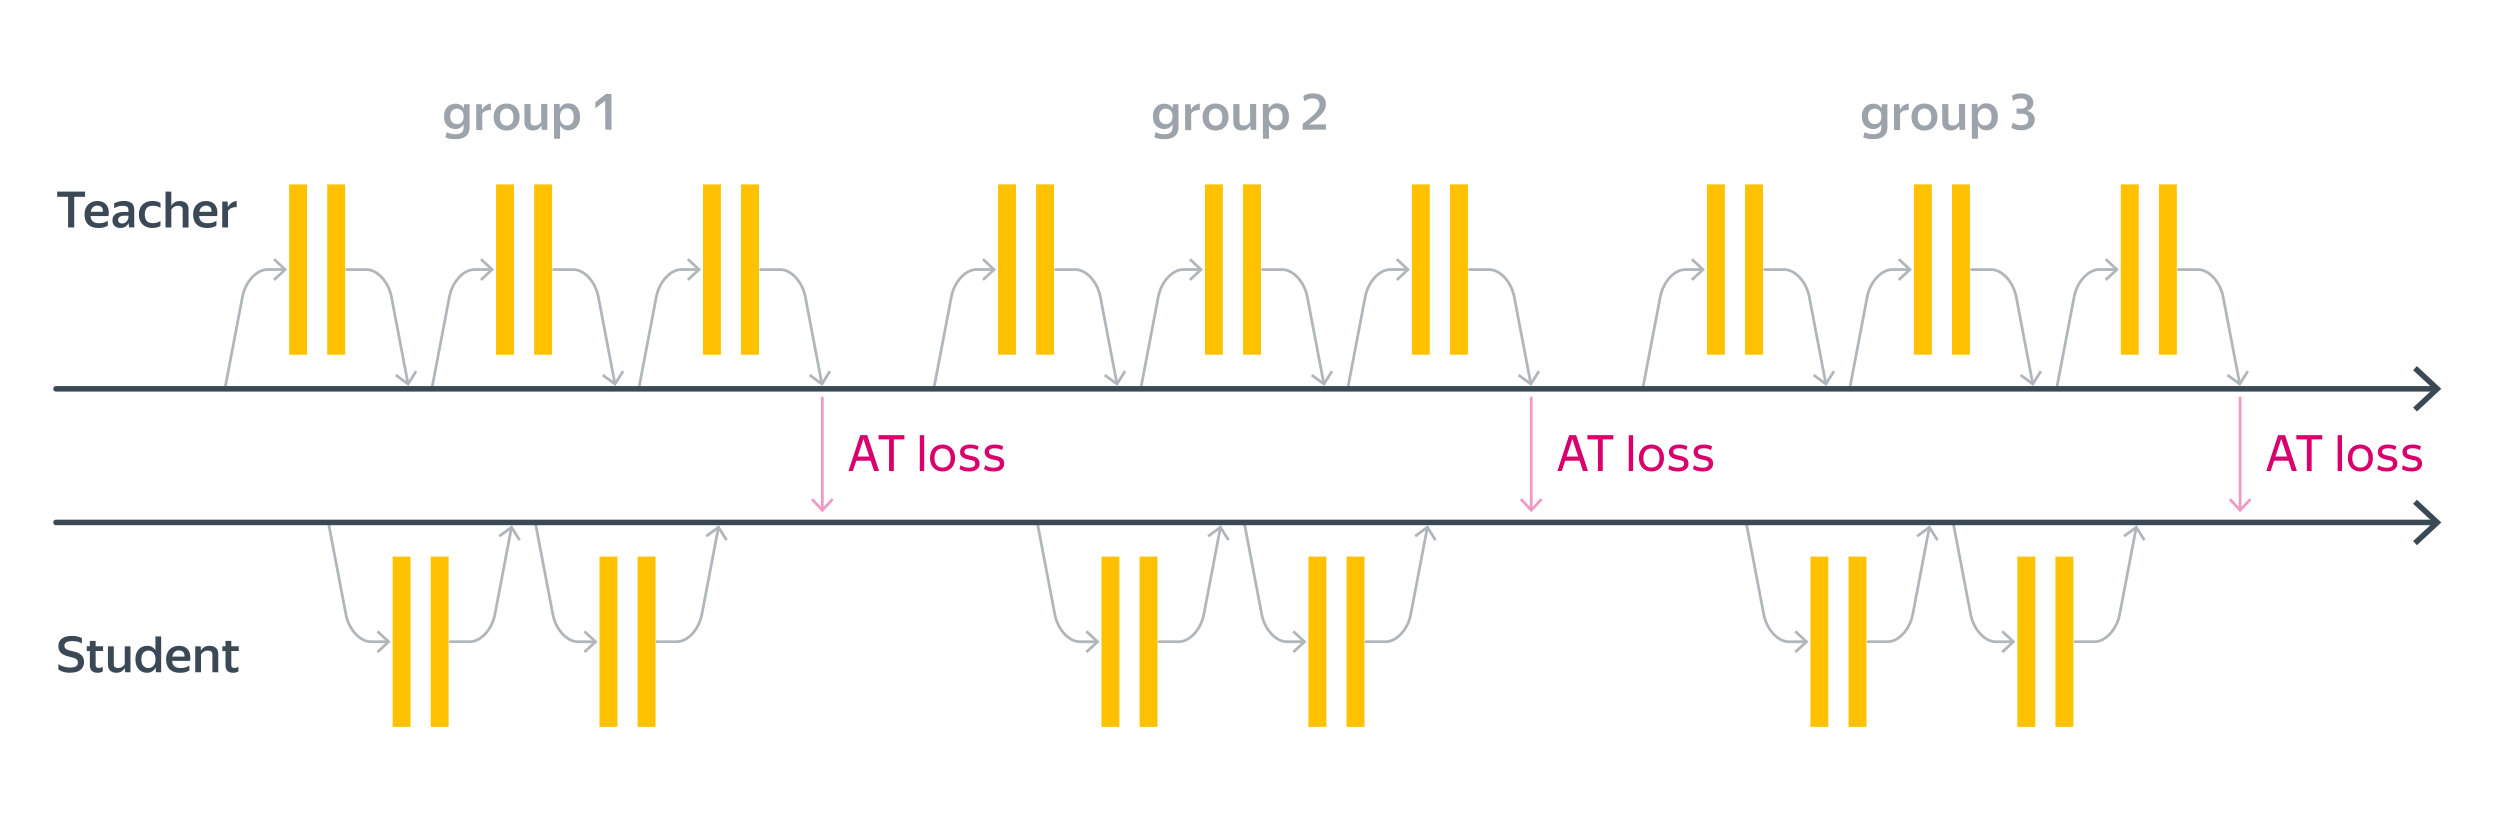 <svg xmlns="http://www.w3.org/2000/svg" viewBox="0 0 899.84 295.13"><defs><style>.cls-1{stroke:#d8006c}.cls-1,.cls-2,.cls-3,.cls-4{fill:none;stroke-linecap:round;stroke-linejoin:round}.cls-2,.cls-4{stroke:#3b4856}.cls-6{fill:#d8006c}.cls-7{fill:#3b4856}.cls-8{fill:#ffc100;mix-blend-mode:multiply}.cls-3{stroke:#fff;stroke-width:4px}.cls-4{stroke-width:2px}.cls-9{opacity:.4}.cls-10{opacity:.5}</style></defs><g style="isolation:isolate"><path id="Back" d="M0 0h899.84v295.13H0z" style="fill:#fff"/><g id="Maket"><path d="m336.3 138.95 6.13-32.11c1.03-5.4 5.08-9.82 8.99-9.82h7.11" class="cls-3"/><g class="cls-9"><path d="m336.3 138.95 6.13-32.11c1.03-5.4 5.08-9.82 8.99-9.82h6.03" class="cls-2"/><path d="m354.13 101.11-.68-.73 3.61-3.36-3.61-3.36.68-.73 4.4 4.09z" class="cls-7"/></g><path d="m402.18 138.95-6.13-32.11c-1.03-5.4-5.08-9.82-8.99-9.82h-7.11" class="cls-3"/><g class="cls-9"><path d="m401.98 137.89-5.92-31.04c-1.03-5.4-5.08-9.82-8.99-9.82h-7.11" class="cls-2"/><path d="m405.37 133.86-.85-.53-2.62 4.18-3.97-2.92-.59.81 4.84 3.55z" class="cls-7"/></g><path d="m410.78 138.95 6.13-32.11c1.03-5.4 5.08-9.82 8.99-9.82h7.11" class="cls-3"/><g class="cls-9"><path d="m410.78 138.95 6.13-32.11c1.03-5.4 5.08-9.82 8.99-9.82h6.03" class="cls-2"/><path d="m428.61 101.11-.68-.73 3.61-3.36-3.61-3.36.68-.73 4.4 4.09z" class="cls-7"/></g><path d="m476.66 138.95-6.13-32.11c-1.03-5.4-5.08-9.82-8.99-9.82h-7.11" class="cls-3"/><g class="cls-9"><path d="m476.46 137.89-5.92-31.04c-1.03-5.4-5.08-9.82-8.99-9.82h-7.11" class="cls-2"/><path d="m479.85 133.86-.84-.53-2.62 4.18-3.98-2.92-.59.81 4.84 3.55z" class="cls-7"/></g><path d="m485.26 138.95 6.13-32.11c1.03-5.4 5.08-9.82 8.99-9.82h7.11" class="cls-3"/><g class="cls-9"><path d="m485.26 138.95 6.13-32.11c1.03-5.4 5.08-9.82 8.99-9.82h6.03" class="cls-2"/><path d="m503.1 101.11-.69-.73 3.61-3.36-3.61-3.36.69-.73 4.39 4.09z" class="cls-7"/></g><path d="m551.14 138.95-6.13-32.11c-1.03-5.4-5.08-9.82-8.99-9.82h-7.11" class="cls-3"/><g class="cls-9"><path d="m550.94 137.89-5.92-31.04c-1.03-5.4-5.08-9.82-8.99-9.82h-7.11" class="cls-2"/><path d="m554.33 133.86-.84-.53-2.62 4.18-3.98-2.92-.59.81 4.84 3.55z" class="cls-7"/></g><path d="M359.23 66.37h6.45v61.3h-6.45zM372.94 66.37h6.45v61.3h-6.45zM433.71 66.37h6.45v61.3h-6.45zM447.42 66.37h6.45v61.3h-6.45zM508.19 66.37h6.45v61.3h-6.45zM521.91 66.37h6.45v61.3h-6.45z" class="cls-8"/><path d="m591.46 138.95 6.13-32.11c1.03-5.4 5.08-9.82 8.99-9.82h7.11" class="cls-3"/><g class="cls-9"><path d="m591.46 138.95 6.13-32.11c1.03-5.4 5.08-9.82 8.99-9.82h6.03" class="cls-2"/><path d="m609.3 101.11-.69-.73 3.62-3.36-3.62-3.36.69-.73 4.39 4.09z" class="cls-7"/></g><path d="m657.34 138.95-6.13-32.11c-1.03-5.4-5.08-9.82-8.99-9.82h-7.11" class="cls-3"/><g class="cls-9"><path d="m657.14 137.89-5.92-31.04c-1.03-5.4-5.08-9.82-8.99-9.82h-7.11" class="cls-2"/><path d="m660.53 133.86-.84-.53-2.62 4.18-3.98-2.92-.59.81 4.84 3.55z" class="cls-7"/></g><path d="m665.95 138.95 6.13-32.11c1.03-5.4 5.08-9.82 8.99-9.82h7.11" class="cls-3"/><g class="cls-9"><path d="m665.95 138.95 6.13-32.11c1.03-5.4 5.08-9.82 8.99-9.82h6.03" class="cls-2"/><path d="m683.78 101.11-.69-.73 3.62-3.36-3.62-3.36.69-.73 4.39 4.09z" class="cls-7"/></g><path d="m731.82 138.95-6.13-32.11c-1.03-5.4-5.08-9.82-8.99-9.82h-7.11" class="cls-3"/><g class="cls-9"><path d="m731.62 137.89-5.92-31.04c-1.03-5.4-5.08-9.82-8.99-9.82h-7.11" class="cls-2"/><path d="m735.02 133.86-.85-.53-2.62 4.18-3.98-2.92-.59.81 4.84 3.55z" class="cls-7"/></g><path d="m740.43 138.95 6.13-32.11c1.03-5.4 5.08-9.82 8.99-9.82h7.11" class="cls-3"/><g class="cls-9"><path d="m740.43 138.95 6.13-32.11c1.03-5.4 5.08-9.82 8.99-9.82h6.03" class="cls-2"/><path d="m758.26 101.11-.68-.73 3.61-3.36-3.61-3.36.68-.73 4.4 4.09z" class="cls-7"/></g><path d="m806.3 138.95-6.13-32.11c-1.03-5.4-5.08-9.82-8.99-9.82h-7.11" class="cls-3"/><g class="cls-9"><path d="m806.1 137.89-5.92-31.04c-1.03-5.4-5.08-9.82-8.99-9.82h-7.11" class="cls-2"/><path d="m809.5 133.86-.85-.53-2.62 4.18-3.98-2.92-.59.81 4.84 3.55z" class="cls-7"/></g><path d="M614.39 66.37h6.45v61.3h-6.45zM628.11 66.37h6.45v61.3h-6.45zM688.88 66.37h6.45v61.3h-6.45zM702.59 66.37h6.45v61.3h-6.45zM763.36 66.37h6.45v61.3h-6.45zM777.07 66.37h6.45v61.3h-6.45z" class="cls-8"/><path d="m81.14 138.95 6.13-32.11c1.03-5.4 5.08-9.82 8.99-9.82h7.11" class="cls-3"/><g class="cls-9"><path d="m81.14 138.95 6.13-32.11c1.03-5.4 5.08-9.82 8.99-9.82h6.03" class="cls-2"/><path d="m98.97 101.11-.68-.73 3.61-3.36-3.61-3.36.68-.73 4.4 4.09z" class="cls-7"/></g><path d="m147.02 138.95-6.13-32.11c-1.03-5.4-5.08-9.82-8.99-9.82h-7.11" class="cls-3"/><g class="cls-9"><path d="m146.81 137.89-5.92-31.04c-1.03-5.4-5.08-9.82-8.99-9.82h-7.11" class="cls-2"/><path d="m150.21 133.86-.85-.53-2.62 4.18-3.97-2.92-.59.81 4.84 3.55z" class="cls-7"/></g><path d="m155.62 138.95 6.13-32.11c1.03-5.4 5.08-9.82 8.99-9.82h7.11" class="cls-3"/><g class="cls-9"><path d="m155.62 138.95 6.13-32.11c1.03-5.4 5.08-9.82 8.99-9.82h6.03" class="cls-2"/><path d="m173.45 101.11-.68-.73 3.61-3.36-3.61-3.36.68-.73 4.4 4.09z" class="cls-7"/></g><path d="m221.5 138.95-6.13-32.11c-1.03-5.4-5.08-9.82-8.99-9.82h-7.11" class="cls-3"/><g class="cls-9"><path d="m221.29 137.89-5.92-31.04c-1.03-5.4-5.08-9.82-8.99-9.82h-7.11" class="cls-2"/><path d="m224.69 133.86-.85-.53-2.62 4.18-3.97-2.92-.59.81 4.84 3.55z" class="cls-7"/></g><path d="m230.1 138.95 6.13-32.11c1.03-5.4 5.08-9.82 8.99-9.82h7.11" class="cls-3"/><g class="cls-9"><path d="m230.1 138.95 6.13-32.11c1.03-5.4 5.08-9.82 8.99-9.82h6.03" class="cls-2"/><path d="m247.93 101.11-.68-.73 3.61-3.36-3.61-3.36.68-.73 4.4 4.09z" class="cls-7"/></g><path d="m295.98 138.95-6.13-32.11c-1.03-5.4-5.08-9.82-8.99-9.82h-7.11" class="cls-3"/><g class="cls-9"><path d="m295.78 137.89-5.92-31.04c-1.03-5.4-5.08-9.82-8.99-9.82h-7.11" class="cls-2"/><path d="m299.17 133.86-.85-.53-2.62 4.18-3.97-2.92-.59.81 4.84 3.55z" class="cls-7"/></g><path d="M104.07 66.37h6.45v61.3h-6.45zM117.78 66.37h6.45v61.3h-6.45zM178.55 66.37H185v61.3h-6.45zM192.26 66.37h6.45v61.3h-6.45zM253.03 66.37h6.45v61.3h-6.45zM266.74 66.37h6.45v61.3h-6.45z" class="cls-8"/><path d="m373.54 189.05 6.13 32.11c1.03 5.4 5.08 9.82 8.99 9.82h7.11" class="cls-3"/><g class="cls-9"><path d="m373.54 189.05 6.13 32.11c1.03 5.4 5.08 9.82 8.99 9.82h6.03" class="cls-2"/><path d="m391.37 235.07-.68-.74 3.61-3.35-3.61-3.36.68-.73 4.4 4.09z" class="cls-7"/></g><path d="m439.42 189.05-6.13 32.11c-1.03 5.4-5.08 9.82-8.99 9.82h-7.11" class="cls-3"/><g class="cls-9"><path d="m439.22 190.11-5.92 31.04c-1.03 5.4-5.08 9.82-8.99 9.82h-7.11" class="cls-2"/><path d="m434.58 192.6.59.81 3.97-2.92 2.62 4.18.85-.54-3.19-5.08z" class="cls-7"/></g><path d="m448.02 189.05 6.13 32.11c1.03 5.4 5.08 9.82 8.99 9.82h7.11" class="cls-3"/><g class="cls-9"><path d="m448.02 189.05 6.13 32.11c1.03 5.4 5.08 9.82 8.99 9.82h6.03" class="cls-2"/><path d="m465.85 235.07-.68-.74 3.61-3.35-3.61-3.36.68-.73 4.4 4.09z" class="cls-7"/></g><path d="m513.9 189.05-6.13 32.11c-1.03 5.4-5.08 9.82-8.99 9.82h-7.11" class="cls-3"/><g class="cls-9"><path d="m513.7 190.11-5.92 31.04c-1.03 5.4-5.08 9.82-8.99 9.82h-7.11" class="cls-2"/><path d="m509.06 192.6.59.81 3.97-2.92 2.63 4.18.84-.54-3.19-5.08z" class="cls-7"/></g><path d="M396.47 200.33h6.45v61.3h-6.45zM410.18 200.33h6.45v61.3h-6.45zM470.95 200.33h6.45v61.3h-6.45zM484.67 200.33h6.45v61.3h-6.45z" class="cls-8"/><path d="m628.71 189.05 6.13 32.11c1.03 5.4 5.08 9.82 8.99 9.82h7.11" class="cls-3"/><g class="cls-9"><path d="m628.71 189.05 6.13 32.11c1.03 5.4 5.08 9.82 8.99 9.82h6.03" class="cls-2"/><path d="m646.54 235.07-.69-.74 3.62-3.35-3.62-3.36.69-.73 4.39 4.09z" class="cls-7"/></g><path d="m694.58 189.05-6.13 32.11c-1.03 5.4-5.08 9.82-8.99 9.82h-7.11" class="cls-3"/><g class="cls-9"><path d="m694.38 190.11-5.92 31.04c-1.03 5.4-5.08 9.82-8.99 9.82h-7.11" class="cls-2"/><path d="m689.74 192.6.59.81 3.98-2.92 2.62 4.18.84-.54-3.19-5.08z" class="cls-7"/></g><path d="m703.19 189.05 6.13 32.11c1.03 5.4 5.08 9.82 8.99 9.82h7.11" class="cls-3"/><g class="cls-9"><path d="m703.19 189.05 6.13 32.11c1.03 5.4 5.08 9.82 8.99 9.82h6.03" class="cls-2"/><path d="m721.02 235.07-.69-.74 3.62-3.35-3.62-3.36.69-.73 4.39 4.09z" class="cls-7"/></g><path d="m769.06 189.05-6.13 32.11c-1.03 5.4-5.08 9.82-8.99 9.82h-7.11" class="cls-3"/><g class="cls-9"><path d="m768.86 190.11-5.92 31.04c-1.03 5.4-5.08 9.82-8.99 9.82h-7.11" class="cls-2"/><path d="m764.22 192.6.59.81 3.98-2.92 2.62 4.18.84-.54-3.19-5.08z" class="cls-7"/></g><path d="M651.63 200.33h6.45v61.3h-6.45zM665.35 200.33h6.45v61.3h-6.45zM726.12 200.33h6.45v61.3h-6.45zM739.83 200.33h6.45v61.3h-6.45z" class="cls-8"/><path d="m118.38 189.05 6.13 32.11c1.03 5.4 5.08 9.82 8.99 9.82h7.11" class="cls-3"/><g class="cls-9"><path d="m118.38 189.05 6.13 32.11c1.03 5.4 5.08 9.82 8.99 9.82h6.03" class="cls-2"/><path d="m136.21 235.07-.68-.74 3.61-3.35-3.61-3.36.68-.73 4.4 4.09z" class="cls-7"/></g><path d="m184.26 189.05-6.13 32.11c-1.03 5.4-5.08 9.82-8.99 9.82h-7.11" class="cls-3"/><g class="cls-9"><path d="m184.05 190.11-5.92 31.04c-1.03 5.4-5.08 9.82-8.99 9.82h-7.11" class="cls-2"/><path d="m179.42 192.6.59.81 3.97-2.92 2.62 4.18.85-.54-3.19-5.08z" class="cls-7"/></g><path d="m192.86 189.05 6.13 32.11c1.03 5.4 5.08 9.82 8.99 9.82h7.11" class="cls-3"/><g class="cls-9"><path d="m192.86 189.05 6.13 32.11c1.03 5.4 5.08 9.82 8.99 9.82h6.03" class="cls-2"/><path d="m210.69 235.07-.68-.74 3.61-3.35-3.61-3.36.68-.73 4.4 4.09z" class="cls-7"/></g><path d="m258.74 189.05-6.13 32.11c-1.03 5.4-5.08 9.82-8.99 9.82h-7.11" class="cls-3"/><g class="cls-9"><path d="m258.54 190.11-5.92 31.04c-1.03 5.4-5.08 9.82-8.99 9.82h-7.11" class="cls-2"/><path d="m253.9 192.6.59.81 3.97-2.92 2.62 4.18.85-.54-3.19-5.08z" class="cls-7"/></g><path d="M141.31 200.33h6.45v61.3h-6.45zM155.02 200.33h6.45v61.3h-6.45zM215.79 200.33h6.45v61.3h-6.45zM229.5 200.33h6.45v61.3h-6.45z" class="cls-8"/><path d="M20.16 139.95h856.39" class="cls-4"/><path d="m869.93 148.13-1.37-1.46 7.23-6.72-7.23-6.71 1.37-1.47 8.79 8.18z" class="cls-7"/><path d="M20.16 188.05h856.39" class="cls-4"/><path d="m869.93 196.23-1.37-1.47 7.23-6.71-7.23-6.72 1.37-1.46 8.79 8.18z" class="cls-7"/><g class="cls-9"><path d="M295.98 143.24v41.15" class="cls-3"/><path d="M295.98 143.24v40.06" class="cls-1"/><path d="m291.89 179.99.73-.68 3.36 3.61 3.36-3.61.73.68-4.09 4.4z" class="cls-6"/></g><g class="cls-9"><path d="M551.14 143.24v41.15" class="cls-3"/><path d="M551.14 143.24v40.06" class="cls-1"/><path d="m547.05 179.99.73-.68 3.36 3.61 3.36-3.61.73.68-4.09 4.4z" class="cls-6"/></g><g class="cls-9"><path d="M806.3 143.24v41.15" class="cls-3"/><path d="M806.3 143.24v40.06" class="cls-1"/><path d="m802.21 179.99.74-.68 3.35 3.61 3.36-3.61.73.68-4.09 4.4z" class="cls-6"/></g></g><g id="Txt"><path d="M26.71 70.84v11.03h-2.2V70.84h-3.92v-1.87h10.03v1.87zM38.83 81.19c-.13.08-.29.18-.49.28-.19.1-.42.19-.68.28-.26.08-.57.16-.92.22s-.74.09-1.19.09c-1.72 0-3-.43-3.84-1.28-.85-.85-1.27-2.05-1.27-3.58 0-.76.11-1.43.34-2.03s.55-1.11.95-1.52c.41-.41.89-.73 1.46-.96.56-.22 1.18-.33 1.85-.33s1.32.11 1.88.34 1.02.57 1.38 1.03.61 1.02.75 1.69.14 1.46 0 2.36h-6.46c.08.85.37 1.49.85 1.92s1.23.64 2.25.64c.74 0 1.36-.09 1.86-.28s.92-.38 1.27-.58v1.73Zm-3.78-7.18c-.61 0-1.13.19-1.55.56s-.7.92-.83 1.66h4.39c.02-.76-.14-1.31-.5-1.67s-.86-.54-1.51-.54ZM46.3 80.23c-.1.22-.22.43-.39.65-.16.22-.36.41-.59.59a3 3 0 0 1-.84.42c-.32.11-.7.16-1.13.16-.41 0-.79-.06-1.13-.17s-.65-.28-.91-.51-.46-.51-.61-.86-.22-.73-.22-1.18c0-1.02.38-1.78 1.13-2.29.76-.51 1.82-.76 3.2-.76h1.42v-.58c0-.61-.16-1.04-.47-1.27s-.83-.35-1.55-.35c-.61 0-1.19.09-1.72.26s-1.01.38-1.41.6v-1.75c.37-.2.86-.4 1.48-.58a7 7 0 0 1 2-.27c1.2 0 2.13.25 2.78.75s.98 1.29.98 2.38v5.25c0 .14.01.28.02.42 0 .14.01.28.03.41.01.12.02.23.04.31h-1.93c-.04-.17-.07-.4-.1-.7s-.05-.57-.06-.81l-.02-.13Zm-2.38.2c.44 0 .81-.09 1.11-.28.29-.19.53-.4.71-.65s.31-.49.38-.73.11-.41.11-.5v-.63h-1.3c-.83 0-1.43.13-1.82.39-.38.26-.58.62-.58 1.09 0 .41.12.73.35.96s.58.35 1.03.35ZM54.87 82.05c-.76 0-1.43-.11-2.03-.33a4.15 4.15 0 0 1-1.53-.96c-.42-.41-.74-.92-.97-1.52S50 77.96 50 77.19s.11-1.43.34-2.03.55-1.11.97-1.52.94-.73 1.55-.96c.61-.22 1.3-.33 2.05-.33.65 0 1.22.07 1.7.21.49.14.87.32 1.16.54v1.73c-.37-.24-.78-.43-1.22-.56s-.94-.2-1.52-.2c-1.93 0-2.9 1.04-2.9 3.12s.95 3.12 2.84 3.12c.61 0 1.14-.07 1.57-.21.44-.14.84-.32 1.22-.53v1.72c-.31.2-.7.38-1.17.53s-1.04.22-1.73.22ZM64.14 74.08c-.61 0-1.12.13-1.51.39-.4.26-.72.59-.97 1v6.41h-2.09V68.97h2.09v3.46l-.02 1.64h.02c.26-.48.65-.88 1.15-1.21s1.15-.49 1.94-.49c.91 0 1.66.25 2.24.74q.87.735.87 2.25v6.53h-2.11v-6.32c0-.54-.14-.92-.43-1.14s-.68-.33-1.19-.33ZM77.91 81.19c-.13.08-.29.18-.49.28-.19.1-.42.19-.68.28-.26.08-.57.16-.92.22s-.74.09-1.19.09c-1.72 0-3-.43-3.84-1.28-.85-.85-1.27-2.05-1.27-3.58 0-.76.11-1.43.34-2.03s.55-1.11.95-1.52c.41-.41.89-.73 1.46-.96.56-.22 1.18-.33 1.85-.33s1.32.11 1.88.34 1.02.57 1.38 1.03.61 1.02.75 1.69.14 1.46 0 2.36h-6.46c.08.85.37 1.49.85 1.92s1.23.64 2.25.64c.74 0 1.36-.09 1.86-.28s.92-.38 1.27-.58v1.73Zm-3.78-7.18c-.61 0-1.13.19-1.55.56s-.7.92-.83 1.66h4.39c.02-.76-.14-1.31-.5-1.67s-.86-.54-1.51-.54ZM83.34 74.87q-.825.345-1.26 1.08v5.92h-2.09v-9.34h1.91l.14 1.94h.04c.3-.58.71-1.05 1.23-1.44.52-.38 1.15-.61 1.88-.68v2.2c-.68-.01-1.3.1-1.85.32M25.22 242.15c-.55 0-1.05-.04-1.49-.11s-.84-.17-1.19-.29-.65-.25-.9-.4a5 5 0 0 1-.63-.41v-1.93c.18.14.42.29.71.44s.62.29.99.41.76.22 1.18.3.85.12 1.3.12c.86 0 1.55-.14 2.07-.41.52-.28.77-.73.77-1.37 0-.33-.07-.61-.2-.83s-.32-.4-.57-.55-.55-.28-.91-.38-.76-.21-1.21-.32c-.49-.12-.98-.26-1.48-.43a5.1 5.1 0 0 1-1.32-.67 3.2 3.2 0 0 1-.95-1.08c-.25-.44-.37-.99-.37-1.67 0-1.19.43-2.1 1.28-2.73s2.08-.95 3.67-.95c.47 0 .88.03 1.24.08s.68.12.97.2.54.16.75.25.39.18.55.26v1.93c-.86-.56-2.02-.85-3.46-.85-1.01 0-1.73.15-2.17.44s-.66.7-.66 1.21c0 .32.07.59.22.8.14.21.34.38.59.52s.54.25.86.34.67.18 1.03.26c.5.12 1.01.26 1.53.41.52.16.98.38 1.4.66.41.28.75.65 1.02 1.1.26.45.4 1.04.4 1.76s-.14 1.36-.42 1.85-.66.89-1.12 1.19c-.47.3-1 .51-1.6.64s-1.22.19-1.87.19ZM36.18 242.02c-.32.09-.7.13-1.12.13-.5 0-.93-.07-1.27-.21q-.51-.21-.84-.57c-.22-.24-.37-.52-.47-.84a3.4 3.4 0 0 1-.14-1.02v-5.2h-1.12v-1.69h1.12v-1.96h2.09v1.96h2.68v1.69h-2.68v4.98c0 .39.09.67.28.85q.285.27.93.27c.29 0 .54-.04.76-.13.22-.08.41-.2.59-.34v1.73q-.33.195-.81.33ZM43.77 241.66c-.5.33-1.15.49-1.95.49-.88 0-1.59-.25-2.14-.76-.55-.5-.83-1.27-.83-2.3v-6.46h2.11v6.42c0 .54.15.91.45 1.09.3.19.67.28 1.1.28.59 0 1.07-.12 1.44-.37s.69-.58.95-1v-6.42h2.07v9.34h-1.91l-.13-1.53h-.04c-.25.48-.63.88-1.12 1.21ZM56.02 240.23c-.3.59-.7 1.06-1.21 1.4-.5.35-1.13.52-1.89.52-.55 0-1.08-.1-1.58-.3s-.95-.5-1.33-.9-.69-.91-.92-1.51c-.23-.61-.34-1.32-.34-2.15s.11-1.53.34-2.13c.23-.61.54-1.11.93-1.51s.84-.7 1.34-.9 1.03-.3 1.58-.3c.7 0 1.29.14 1.79.41.5.28.9.67 1.21 1.17v-4.97h2.07v12.91h-1.89l-.11-1.75Zm-2.61.2c.36 0 .69-.06 1-.19.31-.12.58-.32.81-.58s.42-.58.55-.97.2-.85.2-1.38-.07-.99-.2-1.38a2.8 2.8 0 0 0-.54-.98c-.23-.26-.5-.45-.81-.58s-.65-.19-1.01-.19c-.73 0-1.33.26-1.81.79s-.71 1.31-.71 2.33.23 1.83.7 2.35 1.07.78 1.82.78M68.18 241.29c-.13.08-.29.18-.49.28-.19.1-.42.19-.68.28-.26.08-.57.16-.92.22s-.74.09-1.19.09c-1.72 0-3-.43-3.84-1.28-.85-.85-1.27-2.05-1.27-3.58 0-.76.11-1.43.34-2.03s.55-1.11.95-1.52c.41-.41.89-.73 1.46-.96.56-.22 1.18-.33 1.85-.33s1.32.11 1.88.34 1.02.57 1.38 1.03.61 1.02.75 1.69.14 1.46 0 2.36h-6.46c.08.85.37 1.49.85 1.92s1.23.64 2.25.64c.74 0 1.36-.09 1.86-.28s.92-.38 1.27-.58v1.73Zm-3.78-7.18c-.61 0-1.13.19-1.55.56s-.7.92-.83 1.66h4.39c.02-.76-.14-1.31-.5-1.67s-.86-.54-1.51-.54ZM74.84 234.18c-.61 0-1.12.13-1.51.39-.4.26-.72.59-.97 1v6.41h-2.09v-9.34h1.98l.07 1.53h.04c.25-.49.63-.9 1.14-1.22s1.16-.49 1.95-.49c.91 0 1.66.25 2.24.74q.87.735.87 2.25v6.53h-2.11v-6.32c0-.54-.14-.92-.43-1.14s-.68-.33-1.19-.33ZM85.01 242.02c-.32.09-.7.13-1.12.13-.5 0-.93-.07-1.27-.21q-.51-.21-.84-.57c-.22-.24-.37-.52-.47-.84a3.4 3.4 0 0 1-.14-1.02v-5.2h-1.12v-1.69h1.12v-1.96h2.09v1.96h2.68v1.69h-2.68v4.98c0 .39.09.67.28.85q.285.27.93.27c.29 0 .54-.04.76-.13.22-.08.41-.2.59-.34v1.73q-.33.195-.81.33Z" class="cls-7"/><path d="M823.7 165.83h-5.17l-1.22 3.69h-1.58l4.23-12.89h2.52l4.25 12.89h-1.8l-1.22-3.69Zm-2.59-7.85-2.09 6.35h4.19l-2.11-6.35ZM832.05 158.16v11.36h-1.73v-11.36h-3.78v-1.53h9.31v1.53zM842.98 156.64v12.89h-1.58v-12.89zM849.57 169.7c-.64 0-1.23-.11-1.78-.32-.55-.22-1.03-.53-1.43-.95-.4-.41-.72-.92-.94-1.52-.23-.6-.34-1.29-.34-2.07s.11-1.45.34-2.06.54-1.11.94-1.52.88-.72 1.43-.94 1.15-.32 1.78-.32 1.25.11 1.8.32c.55.22 1.03.53 1.43.94s.72.92.95 1.52c.23.61.35 1.29.35 2.06s-.12 1.47-.35 2.07-.55 1.11-.95 1.52-.88.73-1.43.95c-.55.21-1.15.32-1.8.32m0-1.4q.63 0 1.17-.21t.93-.63c.26-.28.46-.64.61-1.07s.22-.94.22-1.53-.08-1.1-.22-1.53c-.15-.43-.35-.79-.61-1.07q-.39-.42-.93-.63t-1.17-.21c-.63 0-.8.07-1.15.21s-.65.35-.91.63-.46.64-.6 1.07-.22.94-.22 1.53.07 1.1.22 1.53c.14.43.34.79.6 1.07s.56.49.91.63.73.21 1.15.21M859.19 169.7c-.85 0-1.56-.08-2.12-.25-.56-.16-1.03-.37-1.4-.61l.38-1.39c.33.24.77.45 1.31.63q.81.27 1.89.27c.59 0 1.08-.11 1.48-.34s.59-.6.59-1.11c0-.27-.06-.49-.17-.65s-.27-.29-.47-.39-.44-.18-.71-.23c-.28-.05-.57-.11-.88-.17-.38-.08-.77-.18-1.15-.3s-.73-.27-1.04-.48-.55-.46-.75-.77c-.19-.31-.29-.71-.29-1.19 0-.84.32-1.5.96-1.99s1.54-.73 2.69-.73c.65 0 1.21.06 1.7.18s.92.28 1.3.47l-.38 1.36c-.19-.11-.38-.2-.57-.29-.19-.08-.38-.15-.58-.21s-.43-.1-.67-.13c-.25-.03-.52-.04-.82-.04-.65 0-1.16.1-1.52.29s-.55.55-.55 1.05c0 .2.05.37.14.51.1.14.23.25.41.35q.255.15.63.24c.25.07.52.13.82.21.41.08.82.18 1.23.28s.79.25 1.12.45.6.46.81.8.31.79.31 1.35-.11.99-.33 1.35-.51.65-.86.87-.75.38-1.19.47-.88.14-1.32.14M868.05 169.7c-.85 0-1.56-.08-2.12-.25-.56-.16-1.03-.37-1.4-.61l.38-1.39c.34.24.77.45 1.31.63q.81.27 1.89.27c.59 0 1.08-.11 1.48-.34s.59-.6.59-1.11c0-.27-.06-.49-.17-.65s-.27-.29-.47-.39-.43-.18-.71-.23-.57-.11-.88-.17c-.38-.08-.77-.18-1.15-.3-.38-.11-.73-.27-1.03-.48-.31-.2-.56-.46-.75-.77s-.29-.71-.29-1.19c0-.84.32-1.5.96-1.99s1.54-.73 2.69-.73c.65 0 1.21.06 1.7.18s.92.28 1.31.47l-.38 1.36c-.19-.11-.38-.2-.57-.29-.19-.08-.38-.15-.58-.21s-.43-.1-.67-.13c-.25-.03-.52-.04-.82-.04-.65 0-1.16.1-1.52.29-.37.2-.55.55-.55 1.05 0 .2.05.37.14.51.1.14.23.25.41.35q.255.15.63.24c.25.07.52.13.82.21.41.08.82.18 1.23.28s.79.25 1.12.45.6.46.81.8.32.79.32 1.35-.11.99-.33 1.35-.51.65-.86.87-.75.38-1.19.47-.88.14-1.32.14ZM568.54 165.83h-5.17l-1.22 3.69h-1.58l4.23-12.89h2.52l4.25 12.89h-1.8l-1.22-3.69Zm-2.59-7.85-2.09 6.35h4.19l-2.11-6.35ZM576.89 158.16v11.36h-1.73v-11.36h-3.78v-1.53h9.31v1.53zM587.82 156.64v12.89h-1.58v-12.89zM594.4 169.7c-.64 0-1.23-.11-1.78-.32-.55-.22-1.03-.53-1.43-.95s-.72-.92-.94-1.52c-.23-.6-.34-1.29-.34-2.07s.11-1.45.34-2.06.54-1.11.94-1.52.88-.72 1.43-.94 1.15-.32 1.78-.32 1.25.11 1.8.32c.55.22 1.03.53 1.43.94s.72.92.95 1.52c.23.61.35 1.29.35 2.06s-.12 1.47-.35 2.07-.55 1.11-.95 1.52-.88.73-1.43.95c-.55.21-1.15.32-1.8.32m0-1.4q.63 0 1.17-.21t.93-.63c.26-.28.46-.64.61-1.07s.22-.94.22-1.53-.07-1.1-.22-1.53-.35-.79-.61-1.07q-.39-.42-.93-.63t-1.17-.21c-.63 0-.8.07-1.15.21s-.65.35-.91.63-.46.64-.6 1.07-.22.94-.22 1.53.07 1.1.22 1.53c.14.43.34.79.6 1.07s.56.49.91.63.73.21 1.15.21M604.03 169.7c-.85 0-1.56-.08-2.12-.25s-1.03-.37-1.4-.61l.38-1.39c.34.24.77.45 1.31.63q.81.27 1.89.27c.59 0 1.08-.11 1.48-.34s.59-.6.59-1.11c0-.27-.06-.49-.17-.65s-.27-.29-.47-.39-.44-.18-.71-.23c-.28-.05-.57-.11-.88-.17-.38-.08-.77-.18-1.15-.3-.38-.11-.73-.27-1.03-.48-.31-.2-.56-.46-.75-.77s-.29-.71-.29-1.19c0-.84.32-1.5.96-1.99s1.54-.73 2.69-.73c.65 0 1.21.06 1.7.18s.92.28 1.31.47l-.38 1.36c-.19-.11-.38-.2-.57-.29-.19-.08-.38-.15-.58-.21s-.43-.1-.67-.13c-.25-.03-.52-.04-.82-.04-.65 0-1.16.1-1.52.29-.37.2-.55.55-.55 1.05 0 .2.05.37.14.51s.23.25.41.35q.255.15.63.24c.25.07.52.13.82.21.41.08.82.18 1.23.28s.79.25 1.12.45.6.46.81.8.31.79.31 1.35-.11.99-.33 1.35-.51.65-.86.87-.75.38-1.19.47-.88.14-1.32.14ZM612.89 169.7c-.85 0-1.56-.08-2.12-.25s-1.03-.37-1.4-.61l.38-1.39c.34.24.77.45 1.31.63q.81.27 1.89.27c.59 0 1.08-.11 1.48-.34s.59-.6.59-1.11c0-.27-.06-.49-.17-.65s-.27-.29-.47-.39-.44-.18-.71-.23c-.28-.05-.57-.11-.88-.17-.38-.08-.77-.18-1.15-.3-.38-.11-.73-.27-1.03-.48-.31-.2-.56-.46-.75-.77s-.29-.71-.29-1.19c0-.84.32-1.5.96-1.99s1.54-.73 2.69-.73c.65 0 1.21.06 1.7.18s.92.28 1.31.47l-.38 1.36c-.19-.11-.38-.2-.57-.29-.19-.08-.38-.15-.58-.21s-.43-.1-.67-.13c-.25-.03-.52-.04-.82-.04-.65 0-1.16.1-1.52.29-.37.2-.55.55-.55 1.05 0 .2.05.37.14.51s.23.25.41.35q.255.15.63.24c.25.07.52.13.82.21.41.08.82.18 1.23.28s.79.25 1.12.45.6.46.81.8.31.79.31 1.35-.11.99-.33 1.35-.51.65-.86.87-.75.38-1.19.47-.88.14-1.32.14ZM313.38 165.83h-5.17l-1.22 3.69h-1.58l4.23-12.89h2.52l4.25 12.89h-1.8l-1.22-3.69Zm-2.59-7.85-2.09 6.35h4.19l-2.11-6.35ZM321.73 158.16v11.36H320v-11.36h-3.78v-1.53h9.31v1.53zM332.65 156.64v12.89h-1.58v-12.89zM339.24 169.7c-.64 0-1.23-.11-1.78-.32-.55-.22-1.03-.53-1.43-.95s-.72-.92-.94-1.52c-.23-.6-.34-1.29-.34-2.07s.11-1.45.34-2.06.54-1.11.94-1.52.88-.72 1.43-.94 1.15-.32 1.78-.32 1.25.11 1.8.32c.55.22 1.03.53 1.43.94s.72.92.95 1.52c.23.61.35 1.29.35 2.06s-.12 1.47-.35 2.07-.55 1.11-.95 1.52-.88.73-1.43.95c-.55.21-1.15.32-1.8.32m0-1.4q.63 0 1.17-.21t.93-.63c.26-.28.46-.64.61-1.07s.22-.94.22-1.53-.07-1.1-.22-1.53-.35-.79-.61-1.07q-.39-.42-.93-.63t-1.17-.21c-.63 0-.8.07-1.15.21s-.65.35-.91.63-.46.64-.6 1.07-.22.94-.22 1.53.07 1.1.22 1.53c.14.43.34.79.6 1.07s.56.49.91.63.73.21 1.15.21M348.87 169.7c-.85 0-1.56-.08-2.12-.25s-1.03-.37-1.4-.61l.38-1.39c.34.24.77.45 1.31.63q.81.27 1.89.27c.59 0 1.08-.11 1.48-.34s.59-.6.59-1.11c0-.27-.06-.49-.17-.65s-.27-.29-.47-.39-.44-.18-.71-.23c-.28-.05-.57-.11-.88-.17-.38-.08-.77-.18-1.15-.3-.38-.11-.73-.27-1.03-.48-.31-.2-.56-.46-.75-.77s-.29-.71-.29-1.19c0-.84.32-1.5.96-1.99s1.54-.73 2.69-.73c.65 0 1.21.06 1.7.18s.92.28 1.31.47l-.38 1.36c-.19-.11-.38-.2-.57-.29-.19-.08-.38-.15-.58-.21s-.43-.1-.67-.13c-.25-.03-.52-.04-.82-.04-.65 0-1.16.1-1.52.29-.37.2-.55.55-.55 1.05 0 .2.05.37.14.51s.23.25.41.35q.255.15.63.24c.25.07.52.13.82.21.41.08.82.18 1.23.28s.79.25 1.12.45.6.46.81.8.31.79.31 1.35-.11.99-.33 1.35-.51.65-.86.87-.75.38-1.19.47-.88.14-1.32.14ZM357.73 169.7c-.85 0-1.56-.08-2.12-.25s-1.03-.37-1.4-.61l.38-1.39c.34.24.77.45 1.31.63q.81.27 1.89.27c.59 0 1.08-.11 1.48-.34s.59-.6.59-1.11c0-.27-.06-.49-.17-.65s-.27-.29-.47-.39-.44-.18-.71-.23c-.28-.05-.57-.11-.88-.17-.38-.08-.77-.18-1.15-.3-.38-.11-.73-.27-1.03-.48-.31-.2-.56-.46-.75-.77s-.29-.71-.29-1.19c0-.84.32-1.5.96-1.99s1.54-.73 2.69-.73c.65 0 1.21.06 1.7.18s.92.28 1.31.47l-.38 1.36c-.19-.11-.38-.2-.57-.29-.19-.08-.38-.15-.58-.21s-.43-.1-.67-.13c-.25-.03-.52-.04-.82-.04-.65 0-1.16.1-1.52.29-.37.2-.55.55-.55 1.05 0 .2.05.37.14.51s.23.25.41.35q.255.15.63.24c.25.07.52.13.82.21.41.08.82.18 1.23.28s.79.25 1.12.45.6.46.81.8.31.79.31 1.35-.11.99-.33 1.35-.51.65-.86.87-.75.38-1.19.47-.88.14-1.32.14Z" class="cls-6"/><g class="cls-10"><path d="M674.27 50.09c-.86 0-1.6-.06-2.2-.2s-1.07-.3-1.41-.49l.43-1.85c.3.17.71.34 1.24.5.53.17 1.17.25 1.93.25 1.03 0 1.77-.21 2.23-.61.45-.41.68-1.03.68-1.86v-1.09c-.29.52-.67.93-1.15 1.24s-1.07.46-1.76.46c-.54 0-1.06-.09-1.56-.28q-.75-.27-1.32-.84t-.9-1.41c-.22-.56-.34-1.22-.34-1.98q0-1.155.33-2.01c.22-.57.52-1.05.89-1.43q.57-.57 1.32-.87c.5-.19 1.03-.29 1.58-.29.72 0 1.33.15 1.82.45s.88.73 1.17 1.27V39c0-.22.01-.48.04-.78.03-.31.06-.54.1-.71h2.02c-.02.16-.04.4-.06.71s-.03.57-.02.78l.02 6.73c0 .66-.09 1.26-.28 1.79-.19.54-.49.99-.9 1.37s-.94.67-1.58.88-1.41.31-2.31.31Zm.56-5.42q1.005 0 1.68-.69c.45-.46.67-1.14.67-2.06 0-.94-.23-1.64-.68-2.11-.45-.46-1.02-.69-1.7-.69s-1.26.24-1.72.71c-.47.47-.7 1.17-.7 2.1 0 .92.24 1.61.71 2.06s1.05.68 1.75.68ZM685.17 39.89c-.55.22-.97.56-1.27 1.02l.02 5.92h-2.18l-.03-9.33h2.02l.13 1.94h.04c.31-.6.73-1.09 1.25-1.47q.78-.57 1.86-.66v2.29c-.68-.02-1.29.08-1.84.3ZM692.69 46.99c-.66 0-1.27-.1-1.84-.32-.57-.21-1.06-.53-1.47-.94-.42-.41-.74-.92-.99-1.52-.24-.6-.37-1.29-.37-2.07s.12-1.47.35-2.07c.24-.6.56-1.11.97-1.53.41-.41.9-.73 1.46-.94s1.17-.32 1.83-.32 1.28.1 1.85.31q.87.315 1.5.93c.42.41.75.92 1 1.52.24.6.36 1.29.37 2.07 0 .78-.12 1.47-.35 2.07q-.36.9-.99 1.53c-.63.63-.92.73-1.49.95s-1.19.33-1.85.33Zm0-1.78c.71 0 1.29-.25 1.75-.75s.69-1.28.68-2.33c0-.52-.07-.96-.19-1.35s-.3-.7-.52-.95-.48-.44-.78-.56-.62-.19-.97-.19q-1.02 0-1.71.75c-.46.5-.68 1.27-.68 2.31 0 1.06.23 1.83.69 2.33s1.03.74 1.71.74ZM704.03 46.47c-.49.33-1.13.49-1.93.49-.89 0-1.61-.25-2.17-.76s-.84-1.28-.84-2.31l-.02-6.44h2.21l.02 6.38c0 .27.04.48.12.66s.19.31.33.41.3.17.49.21.38.06.58.06c.56 0 1.03-.12 1.39-.37.37-.24.67-.56.91-.96l-.02-6.42h2.2l.03 9.33h-2l-.15-1.49h-.04c-.25.47-.62.87-1.11 1.19ZM714.96 46.91c-.71 0-1.31-.15-1.82-.47s-.92-.74-1.23-1.28l.02 4.77h-2.18l-.04-12.52h2.02l.13 1.61q.465-.825 1.23-1.32c.765-.495 1.13-.49 1.88-.49.55 0 1.08.1 1.58.29s.93.5 1.31.89c.37.4.67.9.9 1.51.22.61.34 1.32.34 2.13 0 .83-.11 1.54-.33 2.15a4.4 4.4 0 0 1-.9 1.52c-.38.4-.82.71-1.32.9-.5.2-1.03.3-1.58.3Zm-.55-1.78c.72 0 1.3-.26 1.75-.77s.67-1.28.67-2.3-.23-1.79-.68-2.3-1.04-.76-1.76-.76c-.36 0-.69.07-1 .19s-.57.32-.79.57-.4.57-.53.96-.2.84-.19 1.35c0 .52.07.97.2 1.35s.31.7.53.96.49.45.79.57.64.19 1 .19ZM727.47 46.87c-.77 0-1.46-.08-2.06-.25-.61-.17-1.09-.38-1.45-.63l.5-1.87c.31.21.71.43 1.2.63.49.21 1.06.31 1.72.31.91 0 1.59-.19 2.04-.55s.67-.88.67-1.57c0-.65-.21-1.14-.63-1.49s-1.08-.52-1.96-.52h-1.67v-1.85h1.76c.61 0 1.11-.17 1.49-.49s.57-.79.57-1.4q0-.825-.57-1.29c-.38-.31-.96-.46-1.74-.46-.64 0-1.2.1-1.68.29-.49.19-.87.39-1.16.6l-.31-1.87c.36-.24.81-.44 1.36-.6.54-.16 1.2-.24 1.95-.24.68 0 1.3.08 1.84.25s1 .4 1.37.7.66.66.85 1.08.29.88.29 1.38c0 .4-.06.75-.19 1.07s-.3.6-.51.84q-.315.36-.75.6c-.28.16-.58.27-.89.35.37.06.73.17 1.08.34s.65.38.92.65c.26.27.48.58.63.94s.24.77.24 1.22c0 .58-.11 1.1-.34 1.57s-.55.87-.98 1.2c-.42.33-.94.59-1.55.78s-1.29.28-2.04.29Z" class="cls-7"/></g><g class="cls-10"><path d="M419.11 50.09c-.86 0-1.6-.06-2.2-.2s-1.07-.3-1.41-.49l.43-1.85c.3.17.71.34 1.24.5.53.17 1.17.25 1.93.25 1.03 0 1.77-.21 2.23-.61.45-.41.68-1.03.68-1.86v-1.09c-.29.52-.67.93-1.15 1.24s-1.07.46-1.76.46c-.54 0-1.06-.09-1.56-.28q-.75-.27-1.32-.84t-.9-1.41c-.22-.56-.34-1.22-.34-1.98q0-1.155.33-2.01c.22-.57.52-1.05.89-1.43q.57-.57 1.32-.87c.5-.19 1.03-.29 1.58-.29.72 0 1.33.15 1.82.45s.88.73 1.17 1.27V39c0-.22.01-.48.04-.78.03-.31.06-.54.1-.71h2.02c-.02.16-.04.4-.06.71s-.03.57-.02.78l.02 6.73c0 .66-.09 1.26-.28 1.79-.19.54-.49.99-.9 1.37s-.94.67-1.58.88-1.41.31-2.31.31Zm.56-5.42q1.005 0 1.68-.69c.45-.46.67-1.14.67-2.06 0-.94-.23-1.64-.68-2.11-.45-.46-1.02-.69-1.7-.69s-1.26.24-1.72.71c-.47.47-.7 1.17-.7 2.1 0 .92.24 1.61.71 2.06s1.05.68 1.75.68ZM430.01 39.89c-.55.22-.97.56-1.27 1.02l.02 5.92h-2.18l-.03-9.33h2.02l.13 1.94h.04c.31-.6.73-1.09 1.25-1.47q.78-.57 1.86-.66v2.29c-.68-.02-1.29.08-1.84.3ZM437.53 46.99c-.66 0-1.27-.1-1.84-.32-.57-.21-1.06-.53-1.47-.94-.42-.41-.74-.92-.99-1.52-.24-.6-.37-1.29-.37-2.07s.12-1.47.35-2.07c.24-.6.56-1.11.97-1.53.41-.41.9-.73 1.46-.94s1.17-.32 1.83-.32 1.28.1 1.85.31q.87.315 1.5.93c.42.41.75.92 1 1.52.24.6.36 1.29.37 2.07 0 .78-.12 1.47-.35 2.07q-.36.9-.99 1.53c-.63.63-.92.73-1.49.95s-1.19.33-1.85.33Zm0-1.78c.71 0 1.29-.25 1.75-.75s.69-1.28.68-2.33c0-.52-.07-.96-.19-1.35s-.3-.7-.52-.95-.48-.44-.78-.56-.62-.19-.97-.19q-1.02 0-1.71.75c-.46.5-.68 1.27-.68 2.31 0 1.06.23 1.83.69 2.33s1.03.74 1.71.74ZM448.87 46.47c-.49.33-1.13.49-1.93.49-.89 0-1.61-.25-2.17-.76s-.84-1.28-.84-2.31l-.02-6.44h2.21l.02 6.38c0 .27.04.48.12.66s.19.31.33.41.3.17.49.21.38.06.58.06c.56 0 1.03-.12 1.39-.37.37-.24.67-.56.91-.96l-.02-6.42h2.2l.03 9.33h-2l-.15-1.49h-.04c-.25.47-.62.87-1.11 1.19ZM459.79 46.91c-.71 0-1.31-.15-1.82-.47s-.92-.74-1.23-1.28l.02 4.77h-2.18l-.04-12.52h2.02l.13 1.61q.465-.825 1.23-1.32c.765-.495 1.13-.49 1.88-.49.55 0 1.08.1 1.58.29s.93.5 1.31.89c.37.4.67.9.9 1.51.22.61.34 1.32.34 2.13 0 .83-.11 1.54-.33 2.15a4.4 4.4 0 0 1-.9 1.52c-.38.4-.82.71-1.32.9-.5.2-1.03.3-1.58.3Zm-.55-1.78c.72 0 1.3-.26 1.75-.77s.67-1.28.67-2.3-.23-1.79-.68-2.3-1.04-.76-1.76-.76c-.36 0-.69.07-1 .19s-.57.32-.79.57-.4.57-.53.96-.2.84-.19 1.35c0 .52.07.97.2 1.35s.31.7.53.96.49.45.79.57.64.19 1 .19ZM468.87 46.7v-2.12q1.665-1.26 2.82-2.25c1.155-.99 1.4-1.26 1.88-1.8s.83-1.05 1.05-1.52c.21-.47.32-.94.32-1.4q0-1.005-.63-1.59c-.42-.39-1.04-.58-1.88-.58-.61 0-1.18.1-1.7.3s-.96.45-1.32.73l-.28-1.94c.38-.25.86-.47 1.44-.64.58-.18 1.27-.27 2.09-.27 1.46 0 2.59.34 3.38 1.03s1.18 1.64 1.19 2.84c0 .65-.12 1.26-.38 1.84s-.64 1.15-1.16 1.73-1.15 1.17-1.9 1.78-1.63 1.26-2.62 1.96l6.08-.02v1.89z" class="cls-7"/></g><g class="cls-10"><path d="M163.95 50.09c-.86 0-1.6-.06-2.2-.2s-1.07-.3-1.41-.49l.43-1.85c.3.17.71.34 1.24.5.53.17 1.17.25 1.93.25 1.03 0 1.77-.21 2.23-.61.45-.41.68-1.03.68-1.86v-1.09c-.29.52-.67.93-1.15 1.24s-1.07.46-1.76.46c-.54 0-1.06-.09-1.56-.28q-.75-.27-1.32-.84t-.9-1.41c-.22-.56-.34-1.22-.34-1.98q0-1.155.33-2.01c.22-.57.52-1.05.89-1.43q.57-.57 1.32-.87c.5-.19 1.03-.29 1.58-.29.72 0 1.33.15 1.82.45s.88.73 1.17 1.27V39c0-.22.01-.48.04-.78.03-.31.06-.54.1-.71h2.02c-.02.16-.04.4-.06.71s-.03.57-.02.78l.02 6.73c0 .66-.09 1.26-.28 1.79-.19.54-.49.99-.9 1.37s-.94.67-1.58.88-1.41.31-2.31.31Zm.56-5.42q1.005 0 1.68-.69c.45-.46.67-1.14.67-2.06 0-.94-.23-1.64-.68-2.11-.45-.46-1.02-.69-1.7-.69s-1.26.24-1.72.71c-.47.47-.7 1.17-.7 2.1 0 .92.24 1.61.71 2.06s1.05.68 1.75.68ZM174.85 39.89c-.55.22-.97.56-1.27 1.02l.02 5.92h-2.18l-.03-9.33h2.02l.13 1.94h.04c.31-.6.73-1.09 1.25-1.47q.78-.57 1.86-.66v2.29c-.68-.02-1.29.08-1.84.3ZM182.37 46.99c-.66 0-1.27-.1-1.84-.32-.57-.21-1.06-.53-1.47-.94-.42-.41-.74-.92-.99-1.52-.24-.6-.37-1.29-.37-2.07s.12-1.47.35-2.07c.24-.6.56-1.11.97-1.53.41-.41.9-.73 1.46-.94s1.17-.32 1.83-.32 1.28.1 1.85.31q.87.315 1.5.93c.42.41.75.92 1 1.52.24.6.36 1.29.37 2.07 0 .78-.12 1.47-.35 2.07q-.36.9-.99 1.53c-.63.63-.92.73-1.49.95s-1.19.33-1.85.33Zm0-1.78c.71 0 1.29-.25 1.75-.75s.69-1.28.68-2.33c0-.52-.07-.96-.19-1.35s-.3-.7-.52-.95-.48-.44-.78-.56-.62-.19-.97-.19q-1.02 0-1.71.75c-.46.5-.68 1.27-.68 2.31 0 1.06.23 1.83.69 2.33s1.03.74 1.71.74ZM193.71 46.47c-.49.33-1.13.49-1.93.49-.89 0-1.61-.25-2.17-.76s-.84-1.28-.84-2.31l-.02-6.44h2.21l.02 6.38c0 .27.04.48.12.66s.19.31.33.41.3.17.49.21.38.06.58.06c.56 0 1.03-.12 1.39-.37.37-.24.67-.56.91-.96l-.02-6.42h2.2l.03 9.33h-2l-.15-1.49h-.04c-.25.47-.62.87-1.11 1.19ZM204.63 46.91c-.71 0-1.31-.15-1.82-.47s-.92-.74-1.23-1.28l.02 4.77h-2.18l-.04-12.52h2.02l.13 1.61q.465-.825 1.23-1.32c.765-.495 1.13-.49 1.88-.49.55 0 1.08.1 1.58.29s.93.5 1.31.89c.37.4.67.9.9 1.51.22.61.34 1.32.34 2.13 0 .83-.11 1.54-.33 2.15a4.4 4.4 0 0 1-.9 1.52c-.38.4-.82.71-1.32.9-.5.2-1.03.3-1.58.3Zm-.55-1.78c.72 0 1.3-.26 1.75-.77s.67-1.28.67-2.3-.23-1.79-.68-2.3-1.04-.76-1.76-.76c-.36 0-.69.07-1 .19s-.57.32-.79.57-.4.57-.53.96-.2.84-.19 1.35c0 .52.07.97.2 1.35s.31.7.53.96.49.45.79.57.64.19 1 .19ZM217.86 46.69l-.04-10.44-3.52 2.73v-2.23l3.78-2.95h2l.04 12.88h-2.27Z" class="cls-7"/></g></g></g></svg>